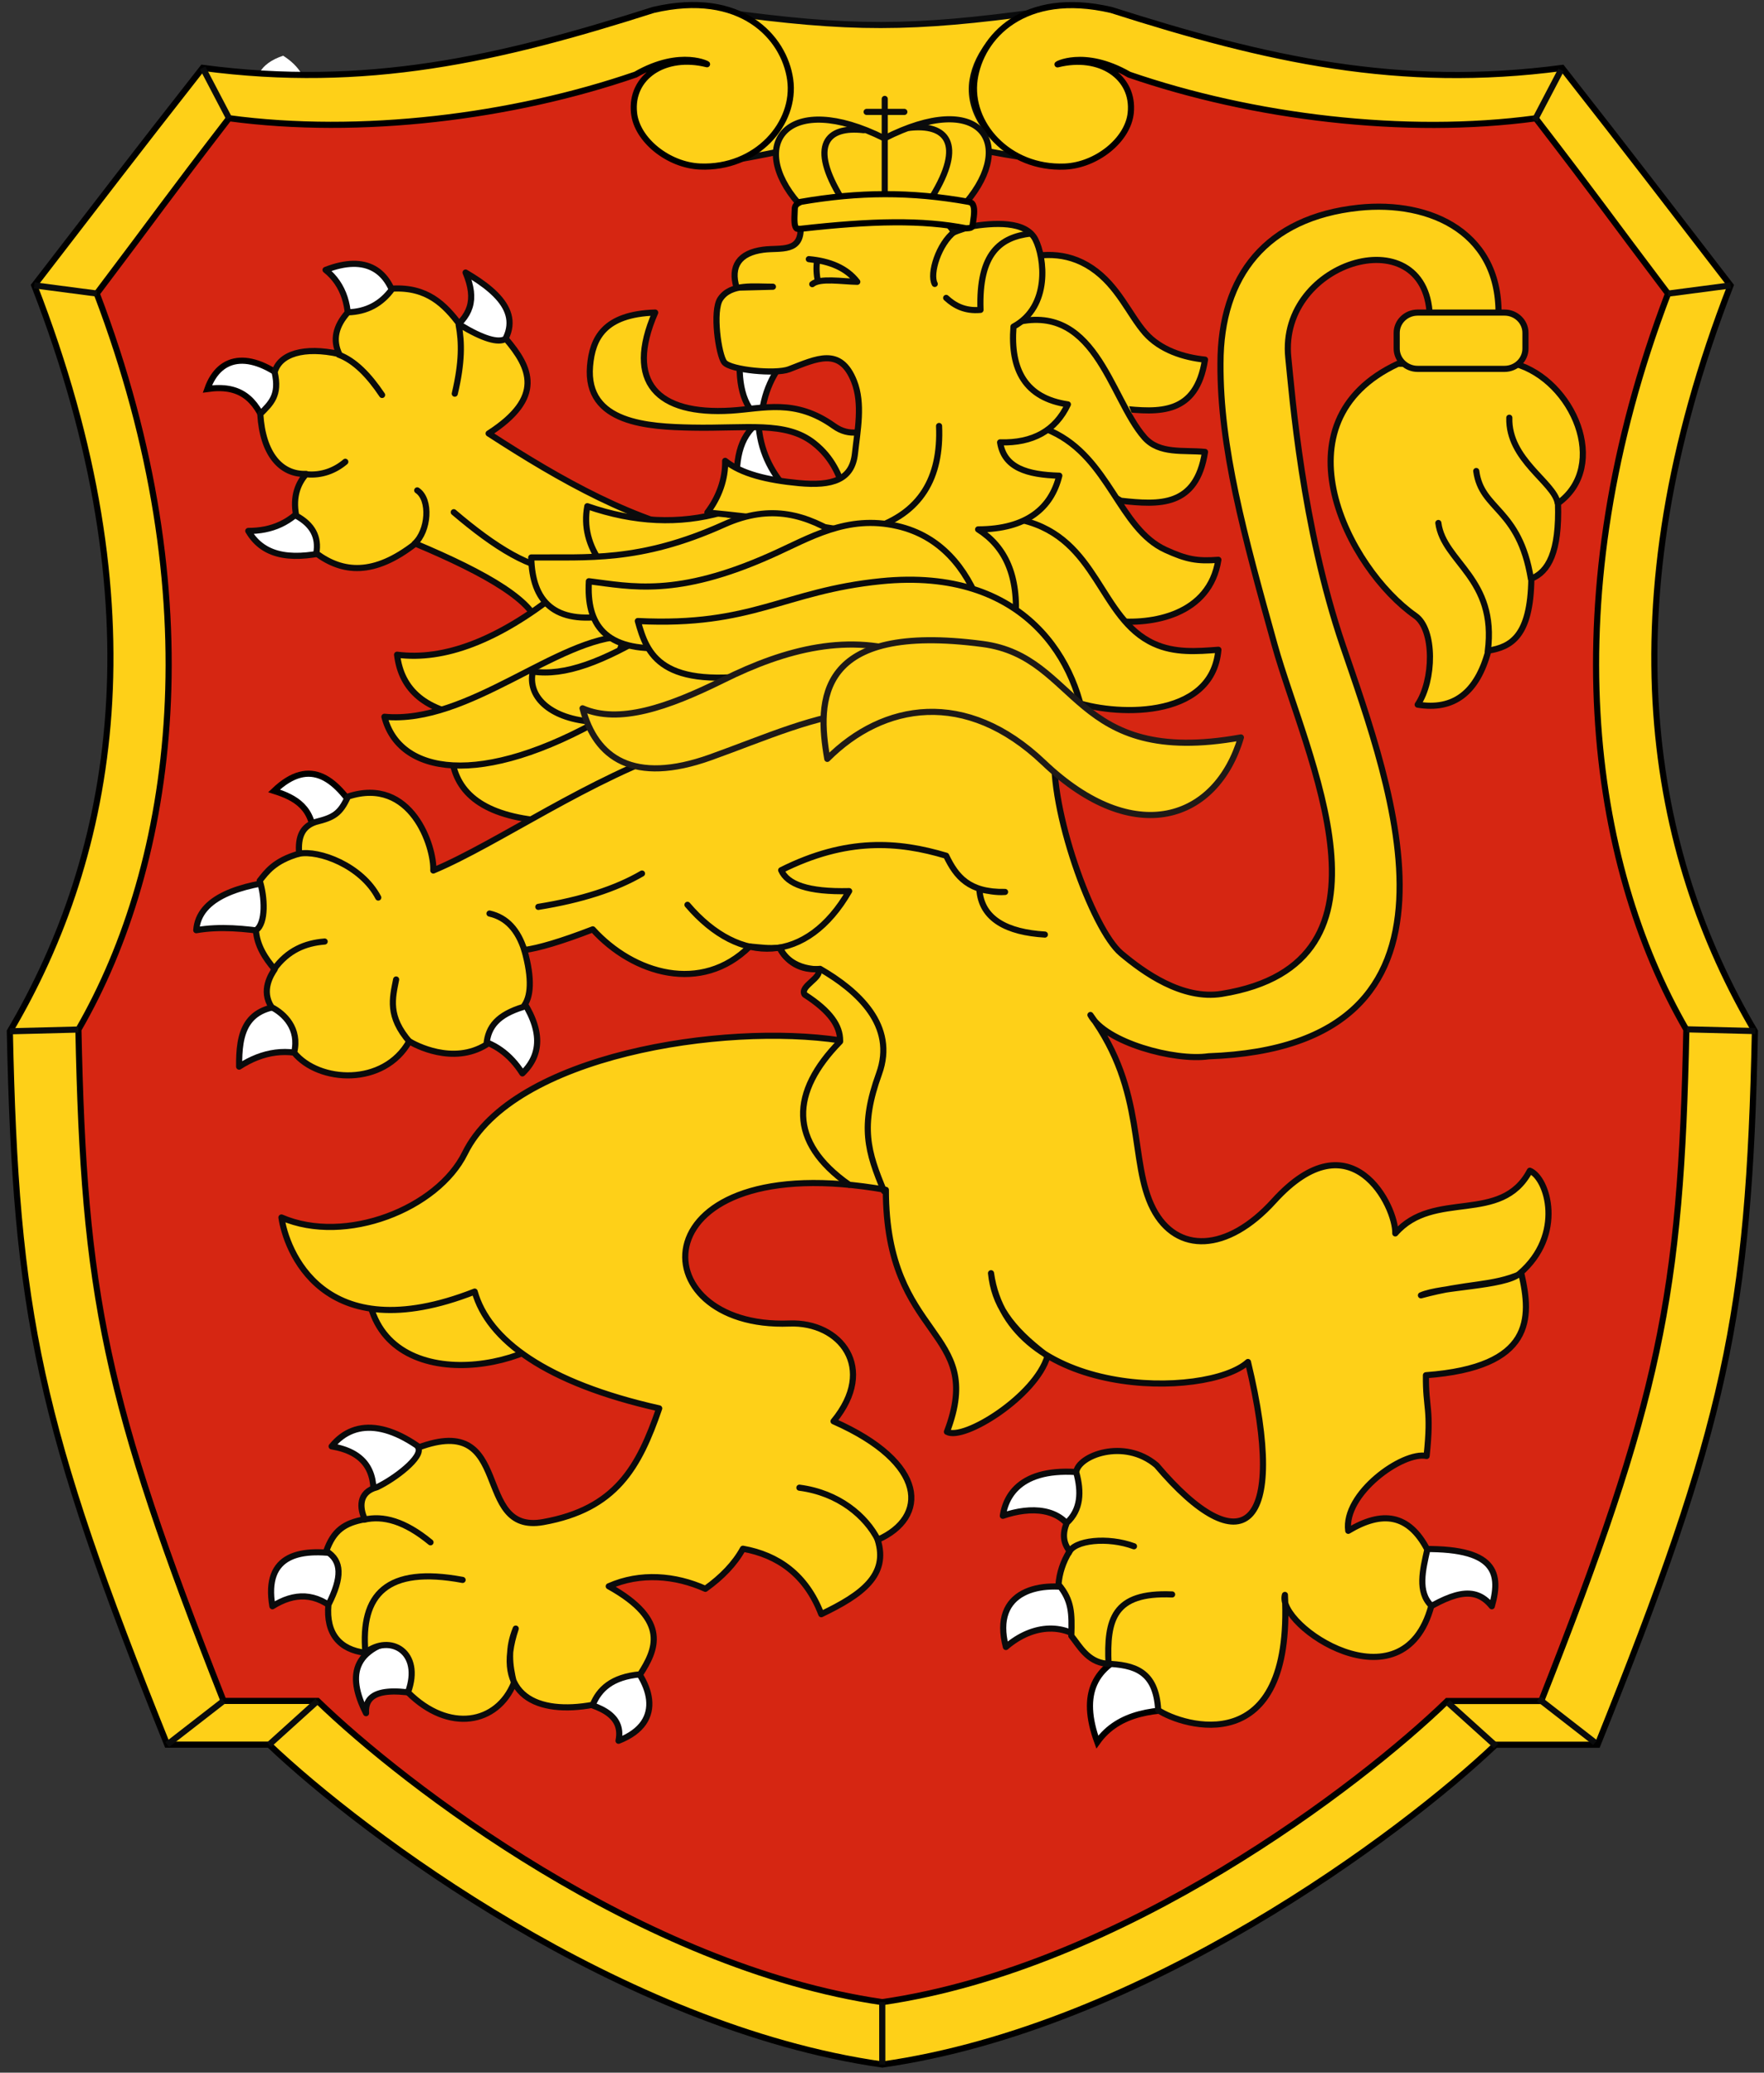 <?xml version="1.0" encoding="UTF-8"?>
<!DOCTYPE svg PUBLIC "-//W3C//DTD SVG 1.1//EN" "http://www.w3.org/Graphics/SVG/1.1/DTD/svg11.dtd">
<!-- Creator: CorelDRAW -->
<svg xmlns="http://www.w3.org/2000/svg" xml:space="preserve" width="101.6mm" height="119.38mm" style="shape-rendering:geometricPrecision; text-rendering:geometricPrecision; image-rendering:optimizeQuality; fill-rule:evenodd; clip-rule:evenodd"
viewBox="0 0 101.6 119.38"
 xmlns:xlink="http://www.w3.org/1999/xlink">
 <rect x="0" y="0" width="101.6" height="119.38" fill="#333333" stroke="none"/>
 <defs>
  <style type="text/css">
   <![CDATA[
    .str5 {stroke:#0A0B0C;stroke-width:0.353;stroke-linecap:round;stroke-linejoin:round}
    .str4 {stroke:#1F1A17;stroke-width:0.353;stroke-linejoin:round}
    .str0 {stroke:black;stroke-width:0.353}
    .str6 {stroke:#0A0B0C;stroke-width:0.353;stroke-linejoin:round}
    .str3 {stroke:#0A0B0C;stroke-width:0.353;stroke-linecap:round;stroke-linejoin:round}
    .str1 {stroke:#0A0B0C;stroke-width:0.353;stroke-linejoin:round}
    .str2 {stroke:#0A0B0C;stroke-width:0.353;stroke-linecap:round;stroke-linejoin:round}
    .fil3 {fill:none}
    .fil0 {fill:#D62612}
    .fil2 {fill:#FED018}
    .fil1 {fill:white}
   ]]>
  </style>
 </defs>
 <g id="Layer_x0020_1">
  <g id="_39989232">
   <path id="_42362528" class="fil0" d="M18.29 97.968c4.986,4.837 18.637,15.326 32.524,17.349 13.887,-2.023 27.554,-12.507 32.537,-17.344l5.417 0c6.844,-17.353 8.047,-23.355 8.359,-38.669 -5.574,-9.636 -7.732,-24.884 -1.056,-42.391 -3.635,-4.811 -3.83,-5.175 -7.618,-10.1 -7.548,1.018 -16.306,-0.063 -23.418,-2.513 -2.641,-1.518 -4.303,-0.524 -4.114,-0.594 2.418,-0.606 4.424,0.718 4.204,2.804 -0.166,1.569 -1.989,3.01 -3.801,3.086 -1.005,0.043 -1.917,-0.18 -2.69,-0.58 -2.619,-0.391 -5.064,-1.117 -7.807,-1.099 -2.717,0.018 -5.424,0.76 -8.101,1.232 -0.71,0.312 -1.524,0.481 -2.407,0.443 -1.812,-0.076 -3.635,-1.518 -3.801,-3.086 -0.223,-2.086 1.785,-3.41 4.204,-2.803 0.189,0.07 -1.473,-0.924 -4.114,0.593 -7.112,2.45 -15.87,3.532 -23.418,2.513 -3.788,4.925 -3.983,5.291 -7.618,10.1 6.673,17.508 4.516,32.757 -1.056,42.392 0.313,15.316 1.515,21.316 8.36,38.669l5.415 0z"/>
   <path id="_42376848" class="fil1 str0" d="M65.431 95.093c-2.396,0.829 -3.25,2.455 -2.23,5.246 1.225,-1.726 3.376,-1.955 5.739,-1.841 0,0 -3.606,-3.45 -3.509,-3.406l0 0z"/>
   <path id="_42381128" class="fil1" d="M14.858 5.756c1.279,-0.328 1.985,0.452 2.286,1.407 0.625,-1.162 1.03,-2.767 -0.836,-3.954 -1.349,0.452 -1.798,1.31 -1.45,2.547l0 0z"/>
   <path id="_42375520" class="fil2 str1" d="M41.987 9.269c2.917,-0.452 5.873,-1.335 8.84,-1.353 2.839,-0.02 5.361,0.76 8.086,1.139 -2.001,-0.894 -3.185,-2.692 -2.897,-4.444 0.254,-1.549 1.495,-3.224 3.86,-3.934 -7.359,1.012 -10.918,1.023 -18.284,0.009 2.349,0.715 3.583,2.383 3.837,3.927 0.312,1.903 -1.117,3.863 -3.441,4.655z"/>
   <path id="_42384360" class="fil2 str0" d="M50.816 118.913c-15.053,-2.149 -29.912,-13.286 -35.315,-18.425l-5.871 0c-7.42,-18.439 -8.724,-24.814 -9.063,-41.087 6.042,-10.239 8.64,-24.362 1.405,-42.965 3.942,-5.112 5.595,-7.294 9.701,-12.527 9.392,1.243 17.009,-0.479 25.964,-3.338 5.056,-1.176 7.528,1.569 7.874,4.005 0.36,2.527 -1.942,5.152 -5.192,5.015 -1.812,-0.076 -3.635,-1.518 -3.801,-3.086 -0.223,-2.086 1.785,-3.41 4.204,-2.805 0.189,0.072 -1.473,-0.922 -4.114,0.596 -7.112,2.448 -15.87,3.531 -23.418,2.513 -3.788,4.925 -3.983,5.289 -7.618,10.1 6.673,17.506 4.516,32.755 -1.056,42.392 0.313,15.314 1.515,21.316 8.36,38.669l5.415 0c4.986,4.837 18.637,15.326 32.524,17.349 13.887,-2.023 27.554,-12.509 32.539,-17.344l5.415 0c6.844,-17.353 8.047,-23.355 8.359,-38.669 -5.574,-9.636 -7.732,-24.885 -1.056,-42.392 -3.635,-4.811 -3.83,-5.175 -7.618,-10.1 -7.548,1.018 -16.306,-0.065 -23.418,-2.513 -2.641,-1.52 -4.303,-0.524 -4.114,-0.596 2.418,-0.605 4.424,0.719 4.204,2.805 -0.166,1.569 -1.989,3.01 -3.801,3.084 -3.25,0.137 -5.552,-2.486 -5.192,-5.013 0.346,-2.437 2.817,-5.181 7.875,-4.006 8.955,2.859 16.573,4.581 25.964,3.338 4.106,5.233 5.759,7.416 9.701,12.527 -7.236,18.601 -4.639,32.726 1.403,42.965 -0.337,16.272 -1.641,22.649 -9.062,41.088l-5.871 -0c-5.403,5.138 -20.273,16.272 -35.326,18.42z"/>
   <path id="_42404096" class="fil2 str2" d="M21.159 72.877c-0.58,7.375 8.292,6.573 11.383,3.559l-4.01 -4.152 -7.373 0.593z"/>
   <path id="_42404120" class="fil2 str2" d="M33.009 41.062c-1.96,1.527 -4.102,2.77 -6.912,3.001 0.436,1.913 2.203,3.113 5.911,3.264 2.621,-0.56 5.242,-1.117 7.865,-1.677 -1.137,-1.324 -2.272,-2.646 -3.41,-3.969 -1.151,-0.205 -2.304,-0.411 -3.455,-0.619l0 0z"/>
   <path id="_42408040" class="fil1 str0" d="M20.783 47.17c-1.355,-2.293 -2.877,-3.64 -4.999,-1.616 1.228,0.387 2.302,0.962 2.3,2.841 0.899,-0.409 1.798,-0.818 2.699,-1.225l0 -0z"/>
   <path id="_42417288" class="fil1 str2" d="M16.474 50.681c-2.599,0.27 -5.033,0.982 -5.17,2.897 1.378,-0.24 2.814,-0.092 4.194,0.113 0.344,-0.706 0.631,-2.304 0.976,-3.01l0 0z"/>
   <path id="_42420944" class="fil1 str2" d="M16.818 57.923c-2.745,-0.04 -3.066,1.614 -3.044,3.514 1.348,-0.875 2.805,-1.117 4.309,-0.503 -0.402,-0.947 -0.863,-2.061 -1.265,-3.01l0 0z"/>
   <path id="_42424224" class="fil1 str3" d="M29.687 57.033c1.427,1.877 1.733,3.511 0.402,4.792 -0.708,-1.115 -1.645,-1.782 -2.814,-2.005 0.805,-0.93 1.609,-1.859 2.412,-2.787l0 0z"/>
   <path id="_42430752" class="fil1 str2" d="M25.452 84.436c-2.662,-2.52 -4.961,-2.848 -6.351,-1.129 1.869,0.311 2.549,1.391 2.39,3.048 1.07,-0.618 2.89,-1.303 3.961,-1.92l0 0z"/>
   <path id="_42434032" class="fil1 str2" d="M20.06 89.602c-2.77,-0.533 -4.885,-0.092 -4.37,2.915 1.252,-0.784 2.502,-0.829 3.753,0.331 0.182,-0.971 0.434,-2.275 0.616,-3.246l0 0z"/>
   <path id="_42437296" class="fil1 str2" d="M23.883 94.239c-3.596,0.485 -3.938,2.184 -2.8,4.437 -0.068,-1.016 0.683,-1.679 3.893,-0.928 -0.433,-1.236 -0.661,-2.272 -1.092,-3.509l0 0z"/>
   <path id="_42440576" class="fil1 str2" d="M35.695 95.098c1.81,1.647 2.72,4.075 -0.07,5.167 0.326,-1.591 -1.27,-2.099 -3.14,-2.45 1.07,-0.906 2.14,-1.812 3.21,-2.717l0 0z"/>
   <path id="_42443840" class="fil1 str2" d="M63.373 84.964c-4.091,-0.757 -5.39,0.81 -5.613,2.343 1.614,-0.551 3.368,-0.486 4.087,1.047 0.387,-0.926 1.139,-2.461 1.526,-3.39l0 0z"/>
   <path id="_42447104" class="fil1 str2" d="M62.348 91.595c-2.425,-0.629 -5.265,0.013 -4.412,3.268 1.567,-1.351 3.482,-1.442 4.792,-0.092 -0.189,-0.906 -0.189,-2.27 -0.38,-3.176l0 -0z"/>
   <path id="_42450400" class="fil1 str2" d="M81.368 93.16c2.253,-1.464 3.565,-1.877 4.555,-0.643 0.6,-2.084 0.103,-3.518 -4.744,-3.268 -0.047,1.335 0.237,2.578 0.189,3.911l0 0z"/>
   <path id="_42398328" class="fil2" d="M60.752 43.177c-0.328,3.372 2.158,10.338 3.824,11.738 1.274,1.072 3.511,2.697 5.797,2.328 10.902,-1.762 4.826,-13.684 3.037,-20.111 -1.771,-6.357 -3.144,-11.363 -3.115,-16.202 0.027,-5.18 2.822,-8.579 8.289,-8.995 4.039,-0.307 8.033,1.629 7.709,6.641l0.553 2.151 -5.044 0 0.551 -2.277c0.049,-6.028 -8.745,-3.518 -8.151,2.16 0.227,2.149 0.793,9.683 3.143,16.573 2.779,8.146 8.459,23.069 -7.734,23.656 -1.954,0.286 -5.948,-0.798 -6.806,-2.378 3.23,4.399 2.218,8.472 3.612,11.162 1.346,2.601 4.271,2.515 6.952,-0.445 4.478,-4.938 7.043,0.339 6.995,1.863 2.228,-2.56 6.098,-0.472 7.75,-3.61 1.03,0.422 2.021,3.689 -0.593,5.929 -0.872,0.749 -4.534,0.736 -5.68,1.248 2.639,-0.724 4.111,-0.508 5.782,-1.256 0.591,2.551 0.722,5.395 -5.494,5.857 -0.022,1.98 0.33,1.886 0.038,4.653 -1.382,-0.288 -4.805,2.183 -4.513,4.309 1.958,-1.18 3.484,-0.973 4.554,1.079 -0.261,1.169 -0.585,2.437 0.234,3.235 -1.637,6.089 -8.942,1.142 -8.436,-0.621 0.487,9.605 -5.908,7.56 -7.299,6.636 -0.124,-2.288 -1.398,-2.61 -2.985,-2.675 -1.097,-0.114 -1.558,-1.045 -2.019,-1.605 0.043,-1.312 0.029,-2.047 -0.737,-2.962 0.047,-0.618 0.252,-1.297 0.643,-1.917 -0.374,-0.468 -0.427,-0.994 -0.167,-1.63 0.82,-0.751 0.856,-1.787 0.544,-2.913 0.087,-0.944 2.747,-1.998 4.626,-0.402 4.857,5.732 7.649,3.932 5.266,-5.95 -2.335,2.126 -13.779,2.169 -14.799,-5.112 0.179,1.749 1.056,3.134 3.255,4.774 -0.663,2.295 -4.826,4.909 -5.795,4.361 2.281,-5.974 -3.523,-5.21 -3.516,-13.936 -14.354,-2.538 -14.282,8.04 -5.554,7.698 2.929,-0.114 5.069,2.565 2.54,5.631 5.451,2.407 5.451,5.545 2.542,6.827 0.636,2.029 -0.899,3.16 -3.248,4.284 -0.876,-2.279 -2.495,-3.41 -4.513,-3.77 -0.477,0.872 -1.225,1.637 -2.163,2.309 -1.722,-0.773 -3.738,-0.957 -5.566,-0.146 3.567,1.983 2.691,3.688 1.811,5.071 -1.645,0.146 -2.369,0.87 -2.733,1.756 -3.156,0.584 -5.745,-0.508 -4.435,-4.39 -0.465,1.149 -0.368,2.054 -0.103,3.133 -0.956,2.36 -3.743,2.897 -6.103,0.539 0.852,-2.333 -1.025,-3.401 -2.468,-2.279 -1.45,-0.18 -2.265,-1.084 -2.115,-2.77 0.8,-1.575 0.793,-2.531 -0.124,-3.084 0.421,-1.194 1.05,-1.623 2.221,-1.835 -0.288,-0.613 -0.398,-1.562 0.697,-1.845 1.018,-0.479 2.672,-1.736 2.378,-2.284 5.583,-2.09 3.059,5.031 7.197,4.291 4.199,-0.75 5.518,-3.167 6.683,-6.55 -6.533,-1.466 -9.852,-3.945 -10.628,-6.726 -8.843,3.468 -10.886,-2.54 -11.129,-4.269 3.693,1.596 8.996,-0.51 10.567,-3.704 2.781,-5.654 14.89,-7.515 21.608,-6.499 0.004,-0.812 -0.531,-1.666 -2.039,-2.634 -0.315,-0.49 1.048,-0.976 0.776,-1.457 -1.547,-0.038 -2.133,-0.971 -2.178,-1.25 -0.69,0.068 -1.138,-0.009 -1.767,-0.063 -2.771,2.745 -6.692,1.596 -9.036,-0.989 -1.834,0.708 -3.124,1.083 -3.942,1.192 0.467,1.672 0.389,2.724 -0.067,3.279 -1.441,0.442 -2.026,1.115 -2.113,2.163 -1.931,1.209 -4.145,0.004 -4.446,-0.187 -1.461,2.612 -5.219,2.396 -6.633,0.654 0.335,-1.391 -0.585,-2.257 -1.295,-2.616 -0.639,-0.966 -0.011,-1.904 0.175,-2.185 -0.537,-0.623 -1.025,-1.371 -1.079,-2.25 0.596,-0.391 0.508,-1.947 0.216,-2.85 0.391,-0.492 0.837,-1.151 2.273,-1.56 -0.084,-0.993 0.197,-1.583 0.96,-1.828 1.011,-0.254 1.398,-0.454 1.85,-1.459 3.667,-1.203 4.979,2.922 4.916,4.258 3.709,-1.555 9.075,-5.361 14.393,-7.092 7.778,-3.583 16.124,-4.698 21.406,0.126l0 0z"/>
   <path id="_42453704" class="fil3 str1" d="M60.752 43.177c-0.328,3.372 2.158,10.338 3.824,11.738 1.274,1.072 3.511,2.697 5.797,2.328 10.902,-1.762 4.826,-13.684 3.037,-20.111 -1.771,-6.357 -3.144,-11.363 -3.115,-16.202 0,-5.055 2.659,-8.401 7.957,-8.964 4.149,-0.442 8.374,1.461 8.041,6.611l0.553 2.151 -5.044 0 0.551 -2.277c0.049,-6.028 -8.745,-3.518 -8.151,2.16 0.227,2.149 0.793,9.683 3.143,16.573 2.779,8.146 8.459,23.069 -7.734,23.656 -1.954,0.286 -5.948,-0.798 -6.806,-2.378 3.23,4.399 2.218,8.472 3.612,11.162 1.346,2.601 4.271,2.515 6.952,-0.445 4.478,-4.938 7.043,0.339 6.995,1.863 2.228,-2.56 6.098,-0.472 7.75,-3.61 1.03,0.422 2.021,3.689 -0.593,5.929 -0.872,0.749 -4.534,0.736 -5.68,1.248 2.639,-0.724 4.111,-0.508 5.782,-1.256 0.591,2.551 0.722,5.395 -5.494,5.857 -0.022,1.98 0.33,1.886 0.038,4.653 -1.382,-0.288 -4.805,2.183 -4.513,4.309 1.958,-1.18 3.484,-0.973 4.554,1.079 -0.261,1.169 -0.585,2.437 0.234,3.235 -1.637,6.089 -8.942,1.142 -8.436,-0.621 0.487,9.605 -5.908,7.56 -7.299,6.636 -0.124,-2.288 -1.398,-2.61 -2.985,-2.675 -1.097,-0.114 -1.558,-1.045 -2.019,-1.605 0.043,-1.312 0.029,-2.047 -0.737,-2.962 0.047,-0.618 0.252,-1.297 0.643,-1.917 -0.374,-0.468 -0.427,-0.994 -0.167,-1.63 0.82,-0.751 0.856,-1.787 0.544,-2.913 0.087,-0.944 2.747,-1.998 4.626,-0.402 4.857,5.732 7.649,3.932 5.266,-5.95 -2.335,2.126 -13.779,2.169 -14.799,-5.112 0.179,1.749 1.056,3.134 3.255,4.774 -0.663,2.295 -4.826,4.909 -5.795,4.361 2.281,-5.974 -3.516,-5.21 -3.516,-13.936 -14.354,-2.538 -14.282,8.04 -5.554,7.698 2.929,-0.114 5.069,2.565 2.54,5.631 5.451,2.407 5.451,5.545 2.542,6.827 0.636,2.029 -0.899,3.16 -3.248,4.284 -0.876,-2.279 -2.495,-3.41 -4.513,-3.77 -0.477,0.872 -1.225,1.637 -2.163,2.309 -1.722,-0.773 -3.738,-0.957 -5.566,-0.146 3.567,1.983 2.691,3.688 1.811,5.071 -1.645,0.146 -2.369,0.87 -2.733,1.756 -3.156,0.584 -5.745,-0.508 -4.435,-4.39 -0.465,1.149 -0.368,2.054 -0.103,3.133 -0.956,2.36 -3.743,2.897 -6.103,0.539 0.852,-2.333 -1.025,-3.401 -2.468,-2.279 -1.45,-0.18 -2.265,-1.084 -2.115,-2.77 0.8,-1.575 0.793,-2.531 -0.124,-3.084 0.421,-1.194 1.05,-1.623 2.221,-1.835 -0.288,-0.613 -0.398,-1.562 0.697,-1.845 1.018,-0.479 2.672,-1.736 2.378,-2.284 5.583,-2.09 3.059,5.031 7.197,4.291 4.199,-0.75 5.518,-3.167 6.683,-6.55 -6.533,-1.466 -9.852,-3.945 -10.628,-6.726 -8.843,3.468 -10.886,-2.54 -11.129,-4.269 3.693,1.596 8.996,-0.51 10.567,-3.704 2.781,-5.654 14.89,-7.515 21.608,-6.499 0,-0.812 -0.531,-1.666 -2.039,-2.634 -0.315,-0.49 1.048,-0.976 0.776,-1.457 -1.547,-0.038 -2.133,-0.971 -2.178,-1.25 -0.69,0.068 -1.138,-0.009 -1.767,-0.063 -2.771,2.745 -6.692,1.596 -9.036,-0.989 -1.834,0.708 -3.124,1.083 -3.942,1.192 0.467,1.672 0.389,2.724 -0.067,3.279 -1.441,0.442 -2.026,1.115 -2.113,2.163 -1.931,1.209 -4.145,0.004 -4.446,-0.187 -1.461,2.612 -5.219,2.396 -6.633,0.654 0.335,-1.391 -0.585,-2.257 -1.295,-2.616 -0.639,-0.966 -0.011,-1.904 0.175,-2.185 -0.537,-0.623 -1.025,-1.371 -1.079,-2.25 0.596,-0.391 0.508,-1.947 0.216,-2.85 0.391,-0.492 0.837,-1.151 2.273,-1.56 -0.084,-0.993 0.197,-1.583 0.96,-1.828 1.011,-0.254 1.398,-0.454 1.85,-1.459 3.667,-1.203 4.979,2.922 4.916,4.258 3.709,-1.555 9.075,-5.361 14.393,-7.092 7.778,-3.583 16.124,-4.698 21.406,0.126l0 0z"/>
   <path id="_42475856" class="fil2 str2" d="M80.517 20.951c-7.197,3.356 -2.886,11.794 1.002,14.517 1.129,0.789 1.07,3.736 0.133,5.118 2.072,0.346 3.43,-0.692 4.075,-3.111 1.295,-0.211 2.432,-0.814 2.473,-4.147 0.98,-0.389 1.625,-1.533 1.535,-4.341 2.989,-2.146 0.874,-7.094 -2.47,-8.036l-6.748 0z"/>
   <path id="_42486272" class="fil2" d="M81.647 18.004l5.011 0c0.661,0 1.203,0.524 1.203,1.166l0 0.909c0,0.64 -0.542,1.167 -1.203,1.167l-5.01 -0c-0.661,0 -1.203,-0.526 -1.203,-1.166l0 -0.909c0,-0.643 0.541,-1.166 1.203,-1.166l0 -0z"/>
   <path id="_42483152" class="fil3 str2" d="M81.647 18.004l5.011 0c0.661,0 1.203,0.524 1.203,1.166l0 0.909c0,0.64 -0.542,1.167 -1.203,1.167l-5.01 -0c-0.661,0 -1.203,-0.526 -1.203,-1.166l0 -0.909c0,-0.643 0.541,-1.166 1.203,-1.166l0 -0zm5.284 6.056c-0.067,2.418 2.569,3.711 2.785,4.907m-4.689 -1.837c0.295,2.264 2.473,2.118 3.147,6.207m-5.33 -3.214c0.294,2.261 3.396,3.185 2.846,7.39"/>
   <path id="_42508352" class="fil1 str2" d="M28.282 20.576c2.171,-2.075 0.695,-3.615 -1.466,-4.878 0.663,1.594 0.296,2.542 -0.996,3.455 0.715,0.34 1.744,1.084 2.462,1.423l0 0z"/>
   <path id="_42511584" class="fil1 str2" d="M22.836 17.527c-0.418,-1.922 -1.708,-2.904 -4.085,-1.98 1.066,0.845 1.45,2.183 1.259,3.706 0.836,-0.508 1.987,-1.218 2.825,-1.726l0 -0z"/>
   <path id="_42514824" class="fil1 str0" d="M16.868 22.201c-2.316,-2.032 -4.204,-1.828 -4.923,0.203 1.886,-0.27 2.776,0.559 3.403,2.184 0.384,-0.676 1.135,-1.71 1.52,-2.387l0 -0z"/>
   <path id="_42521352" class="fil1 str2" d="M17.809 28.803c-1.011,1.355 -2.216,1.778 -3.509,1.778 0.935,1.609 2.731,1.677 4.922,1.119 -0.472,-0.982 -0.941,-1.915 -1.414,-2.897l0 0z"/>
   <path id="_42503896" class="fil2" d="M41.05 30.907c-4.437,-0.803 -8.69,-3.203 -12.907,-5.939 3.239,-2.086 2.408,-3.799 0.994,-5.456 -0.441,0.268 -1.324,0 -2.648,-0.802 -0.881,-1.18 -1.899,-2.196 -3.888,-2.086 -0.634,0.881 -1.488,1.335 -2.563,1.364 -0.717,0.8 -0.883,1.603 -0.497,2.405 -2.041,-0.454 -3.448,0 -3.722,1.046 0.304,1.337 -0.22,1.791 -0.827,2.407 0.137,2.3 1.185,3.505 2.646,3.451 -0.441,0.508 -0.8,1.256 -0.578,2.407 0.938,0.508 1.323,1.23 1.157,2.167 1.517,1.124 3.309,1.31 5.707,-0.562 4.109,1.724 6.977,3.383 7.115,4.896 3.338,-1.767 6.673,-3.531 10.012,-5.298l0 0z"/>
   <path id="_42524712" class="fil3 str2" d="M41.05 30.907c-4.437,-0.803 -8.69,-3.203 -12.907,-5.939 3.239,-2.086 2.408,-3.799 0.994,-5.456 -0.441,0.268 -1.324,0 -2.648,-0.802 -0.881,-1.18 -1.899,-2.196 -3.888,-2.086 -0.634,0.881 -1.488,1.335 -2.563,1.364 -0.717,0.8 -0.883,1.603 -0.497,2.405 -2.041,-0.454 -3.448,0 -3.722,1.046 0.304,1.337 -0.22,1.791 -0.827,2.407 0.137,2.3 1.185,3.505 2.646,3.451 -0.441,0.508 -0.8,1.256 -0.578,2.407 0.938,0.508 1.323,1.23 1.157,2.167 1.517,1.124 3.309,1.31 5.707,-0.562 4.109,1.724 6.977,3.383 7.115,4.896 3.338,-1.767 6.673,-3.531 10.012,-5.298l0 0zm-14.406 60.093c-4.379,-0.816 -5.891,0.841 -5.597,4.188m46.463 -3.351c-3.399,-0.146 -3.774,1.463 -3.662,3.994m-42.884 -8.299c1.104,-0.258 2.344,0.076 3.832,1.302m36.761 0.605c0.299,-0.739 2.261,-0.933 3.756,-0.377m-19.27 -3.374c2.266,0.292 3.846,1.648 4.527,3.013m-2.185 -28.709c-2.843,2.911 -3.003,5.768 0.524,8.247m2.008 0.371c-0.944,-2.268 -1.394,-3.714 -0.288,-6.766 1.002,-2.767 -1.202,-4.772 -3.395,-6.04 -1.131,0.132 -1.908,-0.423 -2.335,-1.203m-5.303 -2.486c3.034,3.565 6.896,3.405 9.312,-0.789 -2.387,0.059 -3.565,-0.398 -3.915,-1.204 3.774,-1.893 6.75,-1.661 9.503,-0.834 0.576,1.198 1.306,2.127 3.392,2.086 -0.555,0.043 -1.05,-0.083 -1.481,-0.157 0.112,1.738 1.623,2.482 3.774,2.612m-29.176 -1.596c2.483,-0.4 4.473,-1.041 5.972,-1.919m-6.775 4.412c-0.369,-1.151 -1.005,-1.879 -2.008,-2.108m-5.379 3.799c-0.209,1.072 -0.51,2.118 0.791,3.606m-4.907 -5.793c-1.112,0.088 -2.128,0.497 -2.927,1.612m1.446 -6.669c1.142,-0.229 3.606,0.677 4.568,2.524m4.349 -22.195c2.361,2.014 4.518,3.374 6.231,3.295m-8.335 -4.552c0.791,0.526 0.661,2.342 -0.162,3.078m-6.2 -4.003c0.852,0.078 1.625,-0.216 2.219,-0.722m2.119 -3.849c-0.76,-1.132 -1.578,-1.98 -2.508,-2.324m6.916 -1.726c0.191,1.009 0.207,2.163 -0.222,3.976"/>
   <path id="_42530432" class="fil2 str2" d="M57.987 14.473c0.182,0.175 0.362,0.353 0.544,0.528 1.279,-0.402 2.852,-0.571 4.35,0.439 1.526,1.029 2.156,2.684 3.079,3.736 0.863,0.982 2.217,1.414 3.444,1.538 -0.495,3.189 -2.644,3.055 -4.846,2.814 -2.385,-1.378 -4.772,-2.753 -7.16,-4.132 0.198,-1.641 0.394,-3.282 0.589,-4.923l0 -0z"/>
   <path id="_42542024" class="fil2" d="M57.987 19.791c0.182,0.175 -0.09,-1.275 0.092,-1.1 1.279,-0.402 3.576,0.486 5.073,1.495 1.524,1.029 1.839,3.958 2.763,5.01 0.863,0.98 2.261,0.71 3.489,0.834 -0.495,3.19 -2.644,3.055 -4.846,2.812 -2.385,-1.376 -4.772,-2.754 -7.16,-4.13 0.198,-1.641 0.394,-3.282 0.589,-4.922l0 0z"/>
   <path id="_42547536" class="fil3 str2" d="M57.987 19.791c0.182,0.175 -0.09,-1.275 0.092,-1.1 5.005,-1.574 5.813,4.201 7.836,6.505 0.863,0.98 2.261,0.71 3.489,0.834 -0.495,3.19 -2.644,3.055 -4.846,2.812 -2.385,-1.376 -4.772,-2.754 -7.16,-4.129 0.198,-1.641 0.394,-3.282 0.589,-4.922l0 0z"/>
   <path id="_42551616" class="fil2 str2" d="M56.978 25.073c0.182,0.176 0.919,-0.872 1.101,-0.697 0.639,-0.201 1.551,0.041 2.481,0.47 3.364,1.553 3.878,5.591 6.577,6.827 1.203,0.548 1.81,0.665 3.037,0.571 -0.497,3.19 -3.823,3.758 -6.024,3.516 -2.387,-1.378 -4.365,-3.5 -6.753,-4.878 0.198,-1.641 -0.616,-4.167 -0.42,-5.809l0 0z"/>
   <path id="_42555832" class="fil2 str2" d="M55.953 30.18c0.182,0.175 0.629,-0.562 1.854,-0.227 0.32,-0.101 0.691,-0.085 1.09,0.012 4.375,1.063 4.405,5.667 7.565,7.107 1.2,0.551 2.486,0.447 3.713,0.353 -0.35,4.093 -6.125,3.805 -8.424,2.945 -2.388,-1.378 -1.964,-2.931 -4.352,-4.307 0.198,-1.641 -1.641,-4.242 -1.445,-5.883l0 0z"/>
   <path id="_42560064" class="fil2 str2" d="M32.099 34.181c-3.439,2.706 -6.516,3.882 -9.229,3.529 0.243,2.073 1.698,3.264 4.365,3.574 2.47,-0.838 4.941,-1.677 7.411,-2.515 1.288,-1.101 2.576,-2.205 3.864,-3.309 -2.138,-0.424 -4.273,-0.852 -6.411,-1.279l0 0z"/>
   <path id="_42567912" class="fil2 str2" d="M36.055 36.652c-3.954,0.043 -9.081,5.089 -13.914,4.633 0.825,3.264 5.448,4.219 12.824,-0.045 0.937,-1.515 0.151,-3.073 1.09,-4.588l0 0z"/>
   <path id="_42571296" class="fil2 str2" d="M37.736 36.299c-3.046,1.852 -5.213,2.648 -7.047,2.383 -0.636,2.809 5.008,5.037 13.257,-0.531 -1.531,-0.616 -4.68,-1.234 -6.211,-1.852l0 0z"/>
   <path id="_42574576" class="fil1 str2" d="M42.644 20.151c-0.162,1.789 0.078,3.266 1.2,4.059 0.097,-1.61 0.721,-2.792 1.589,-3.778 -0.93,-0.094 -1.861,-0.186 -2.789,-0.281l0 0z"/>
   <path id="_42577840" class="fil1 str2" d="M42.477 28.409c-0.16,-1.789 0.081,-3.266 1.202,-4.06 0.097,1.609 0.722,2.792 1.589,3.779 -0.931,0.094 -1.861,0.186 -2.792,0.281l0 0z"/>
   <path id="_42564224" class="fil2" d="M50.529 24.675c-0.798,0.153 -1.576,0.522 -2.5,-0.139 -2.239,-1.599 -4.037,-1.003 -5.916,-0.886 -4.275,0.265 -6.119,-1.65 -4.377,-5.647 -2.94,0.09 -3.617,1.481 -3.752,3.08 -0.279,3.336 3.408,3.495 5.869,3.547 3.165,0.063 5.397,-0.391 7.02,0.886 1.101,0.865 1.428,1.85 1.78,2.706 0.593,-0.297 1.185,-0.591 1.778,-0.888 0.033,-0.886 0.065,-1.771 0.097,-2.659l0 -0z"/>
   <path id="_42581144" class="fil3 str2" d="M50.529 24.675c-0.798,0.153 -1.576,0.522 -2.5,-0.139 -2.239,-1.599 -4.037,-1.003 -5.916,-0.886 -4.275,0.265 -6.119,-1.65 -4.377,-5.647 -2.94,0.09 -3.617,1.481 -3.752,3.08 -0.279,3.336 3.408,3.495 5.869,3.547 3.165,0.063 5.397,-0.391 7.02,0.886 1.101,0.865 1.428,1.85 1.78,2.706 0.593,-0.297 1.185,-0.591 1.778,-0.888 0.033,-0.886 0.065,-1.771 0.097,-2.659l0 -0z"/>
   <path id="_42585232" class="fil2 str2" d="M44.862 30.165c-0.441,-0.308 -2.821,-0.349 -3.262,-0.656 -2.468,0.706 -5.06,0.587 -7.773,-0.353 -0.213,1.16 0.061,2.264 0.818,3.307 3.239,-0.07 7.456,-1.621 10.216,-2.297l0 0z"/>
   <path id="_42589880" class="fil2" d="M46.935 12.355c-0.275,0.213 -0.551,0.427 -0.825,0.64 0.108,1.6 -1.162,1.257 -2.145,1.387 -1.4,0.184 -1.906,0.96 -1.539,2.187 0.697,-0.018 1.394,-0.036 2.091,-0.054 -1.102,0.004 -2.422,-0.198 -3.026,0.695 -0.472,0.695 -0.104,3.241 0.227,3.66 0.353,0.445 2.956,0.695 3.727,0.4 1.582,-0.607 2.949,-1.315 3.745,0.688 0.514,1.295 0.197,2.823 0.053,4.161 -0.164,1.519 -1.292,1.89 -3.243,1.706 -1.814,-0.171 -3.298,-0.532 -4.233,-1.281 0.02,1.032 -0.348,2.086 -1.025,2.974 2.987,0.285 5.93,0.688 8.886,1.187 3.019,0.513 4.709,1.585 6.062,4.168 0.515,0.427 2.278,0.528 2.79,0.953 0.22,-2.684 -0.605,-4.356 -2.144,-5.334 2.805,-0.011 4.217,-1.231 4.676,-3.093 -1.844,-0.053 -3.181,-0.445 -3.41,-1.92 1.888,0.052 3.19,-0.676 3.904,-2.187 -2.448,-0.36 -3.326,-1.988 -3.133,-4.48 2.151,-1.162 1.78,-3.997 1.263,-5.014 -0.56,-1.106 -2.412,-0.969 -3.795,-0.746 -0.292,0.124 -0.586,0.196 -0.879,0.319 -0.277,-0.355 -0.551,-0.71 -0.825,-1.065 -2.401,0.015 -4.801,0.034 -7.202,0.052l0 0z"/>
   <path id="_42593528" class="fil3 str2" d="M46.935 12.355c-0.275,0.213 -0.551,0.427 -0.825,0.64 0.108,1.6 -1.162,1.257 -2.145,1.387 -1.4,0.184 -1.906,0.96 -1.539,2.187 0.697,-0.018 1.394,-0.036 2.091,-0.054 -1.102,0.004 -2.422,-0.198 -3.026,0.695 -0.472,0.695 -0.104,3.241 0.227,3.66 0.353,0.445 2.956,0.695 3.727,0.4 1.582,-0.607 2.949,-1.315 3.745,0.688 0.514,1.295 0.197,2.823 0.053,4.161 -0.164,1.519 -1.292,1.89 -3.243,1.706 -1.814,-0.171 -3.298,-0.532 -4.233,-1.281 0.02,1.032 -0.348,2.086 -1.025,2.974 2.987,0.285 5.93,0.688 8.886,1.187 3.019,0.513 4.709,1.585 6.062,4.168 0.515,0.427 2.278,0.528 2.79,0.953 0.22,-2.684 -0.605,-4.356 -2.144,-5.334 2.805,-0.011 4.217,-1.231 4.676,-3.093 -1.844,-0.053 -3.181,-0.445 -3.41,-1.92 1.888,0.052 3.19,-0.676 3.904,-2.187 -2.448,-0.36 -3.326,-1.988 -3.133,-4.48 2.151,-1.162 1.78,-3.997 1.263,-5.014 -0.56,-1.106 -2.412,-0.969 -3.795,-0.746 -0.292,0.124 -0.586,0.196 -0.879,0.319 -0.277,-0.355 -0.551,-0.71 -0.825,-1.065 -2.401,0.015 -4.801,0.034 -7.202,0.052l0 0z"/>
   <path id="_42598592" class="fil2 str1" d="M48.468 30.918c-1.974,-1.247 -4.022,-1.946 -6.775,-0.706 -4.875,2.198 -7.915,1.861 -11.095,1.897 0.052,2.535 1.331,3.875 4.412,3.351 4.484,-1.513 8.971,-3.028 13.458,-4.543l0 0z"/>
   <path id="_40341488" class="fil3 str2" d="M50.192 30.462c2.821,-0.886 4.026,-2.925 3.895,-5.926"/>
   <path id="_42613712" class="fil2 str2" d="M56.467 34.932c-0.823,-2.221 -2.304,-4.06 -4.772,-4.631 -2.922,-0.677 -5.071,0.692 -7.274,1.675 -5.462,2.442 -8.065,1.803 -10.504,1.502 -0.144,2.461 0.888,4.08 4.502,3.837 6.015,-0.796 12.033,-1.589 18.047,-2.383l0 0z"/>
   <path id="_42617192" class="fil2 str2" d="M44.239 38.769c-6.231,1.016 -6.979,-1.108 -7.503,-2.999 6.631,0.328 8.393,-1.729 14.004,-2.293 8.304,-0.838 11.484,4.662 11.819,8.996 -5.91,-0.765 -12.41,-2.94 -18.32,-3.705l0 0z"/>
   <path id="_42621016" class="fil2 str4" d="M52.603 37.755c-3.652,-1.348 -7.344,-0.382 -10.956,1.411 -3.219,1.596 -6.01,2.542 -8.094,1.632 0.753,2.86 2.93,4.41 7.366,2.824 3.169,-1.135 6.118,-2.484 8.957,-2.648 0.908,-1.072 1.816,-2.146 2.727,-3.219l0 0z"/>
   <path id="_42628232" class="fil2 str4" d="M47.649 43.71c3.217,-3.224 7.98,-4.057 12.462,0.211 5.231,4.983 9.953,3.316 11.36,-1.446 -9.775,1.763 -9.268,-4.642 -14.867,-5.381 -9.592,-1.268 -9.542,3.264 -8.955,6.615l0 -0z"/>
   <path id="_42632448" class="fil3 str5" d="M59.354 13.452c-1.698,0.204 -2.996,1.088 -2.88,4.397 -0.899,0.085 -1.51,-0.255 -1.978,-0.691"/>
   <path id="_42639296" class="fil3 str5" d="M53.838 16.354c-0.319,-0.587 0.236,-2.322 1.135,-3.008"/>
   <path id="_42641928" class="fil3 str5" d="M46.784 16.367c0.445,-0.373 1.709,-0.15 2.592,-0.135 -0.62,-0.803 -1.587,-1.196 -2.79,-1.306 0.16,0.016 0.319,0.049 0.481,0.063 -0.068,0.411 -0.038,0.825 0.04,1.221"/>
   <path id="_42645536" class="fil2 str6" d="M55.656 11.652c2.87,-3.399 0.829,-6.501 -4.718,-3.682 -5.582,-2.792 -7.924,0.323 -4.948,3.742l9.666 -0.06z"/>
   <polygon id="_40367872" class="fil2 str2" points="48.488,11.461 48.488,11.461 "/>
   <path id="_42438656" class="fil3 str2" d="M48.488 11.461c-1.913,-3.104 -0.865,-4.212 1.256,-3.963"/>
   <path id="_42655424" class="fil3 str3" d="M53.681 11.354c1.915,-3.104 0.811,-4.239 -1.313,-3.99"/>
   <path id="_42657984" class="fil3 str2" d="M50.958 5.697l0 5.984m-1.043 -5.235l2.172 0"/>
   <path id="_42658008" class="fil2 str0" d="M46.119 11.627c3.34,-0.578 6.338,-0.605 9.679,0 0.173,0.038 0.238,0.112 0.283,0.29 0.074,0.295 -0.033,0.809 -0.065,1.072 -0.015,0.135 -0.164,0.151 -0.36,0.162 -2.518,-0.496 -5.424,-0.438 -9.537,0.027 -0.196,-0.011 -0.23,0.063 -0.315,-0.146 -0.086,-0.207 -0.029,-0.832 -0.029,-0.975 0,-0.227 0.112,-0.315 0.344,-0.429l0 0z"/>
   <line id="_42669128" class="fil3 str1" x1="1.971" y1="16.435" x2="5.572" y2= "16.907" />
   <line id="_42672312" class="fil3 str1" x1="99.675" y1="16.439" x2="96.072" y2= "16.912" />
   <line id="_42675320" class="fil3 str1" x1="0.567" y1="59.4" x2="4.516" y2= "59.299" />
   <line id="_42678464" class="fil3 str1" x1="101.107" y1="59.388" x2="97.16" y2= "59.287" />
   <line id="_42681608" class="fil3 str1" x1="12.875" y1="97.968" x2="9.63" y2= "100.488" />
   <line id="_42684752" class="fil3 str1" x1="88.627" y1="97.849" x2="91.872" y2= "100.371" />
   <line id="_42687896" class="fil3 str1" x1="18.29" y1="97.968" x2="15.501" y2= "100.488" />
   <line id="_42691040" class="fil3 str1" x1="83.378" y1="98.053" x2="86.17" y2= "100.573" />
   <line id="_42694184" class="fil3 str1" x1="50.814" y1="115.315" x2="50.816" y2= "118.913" />
   <line id="_42697328" class="fil3 str1" x1="11.673" y1="3.908" x2="13.19" y2= "6.808" />
   <line id="_42700472" class="fil3 str1" x1="89.91" y1="4.029" x2="88.393" y2= "6.927" />
  </g>
 </g>
</svg>
